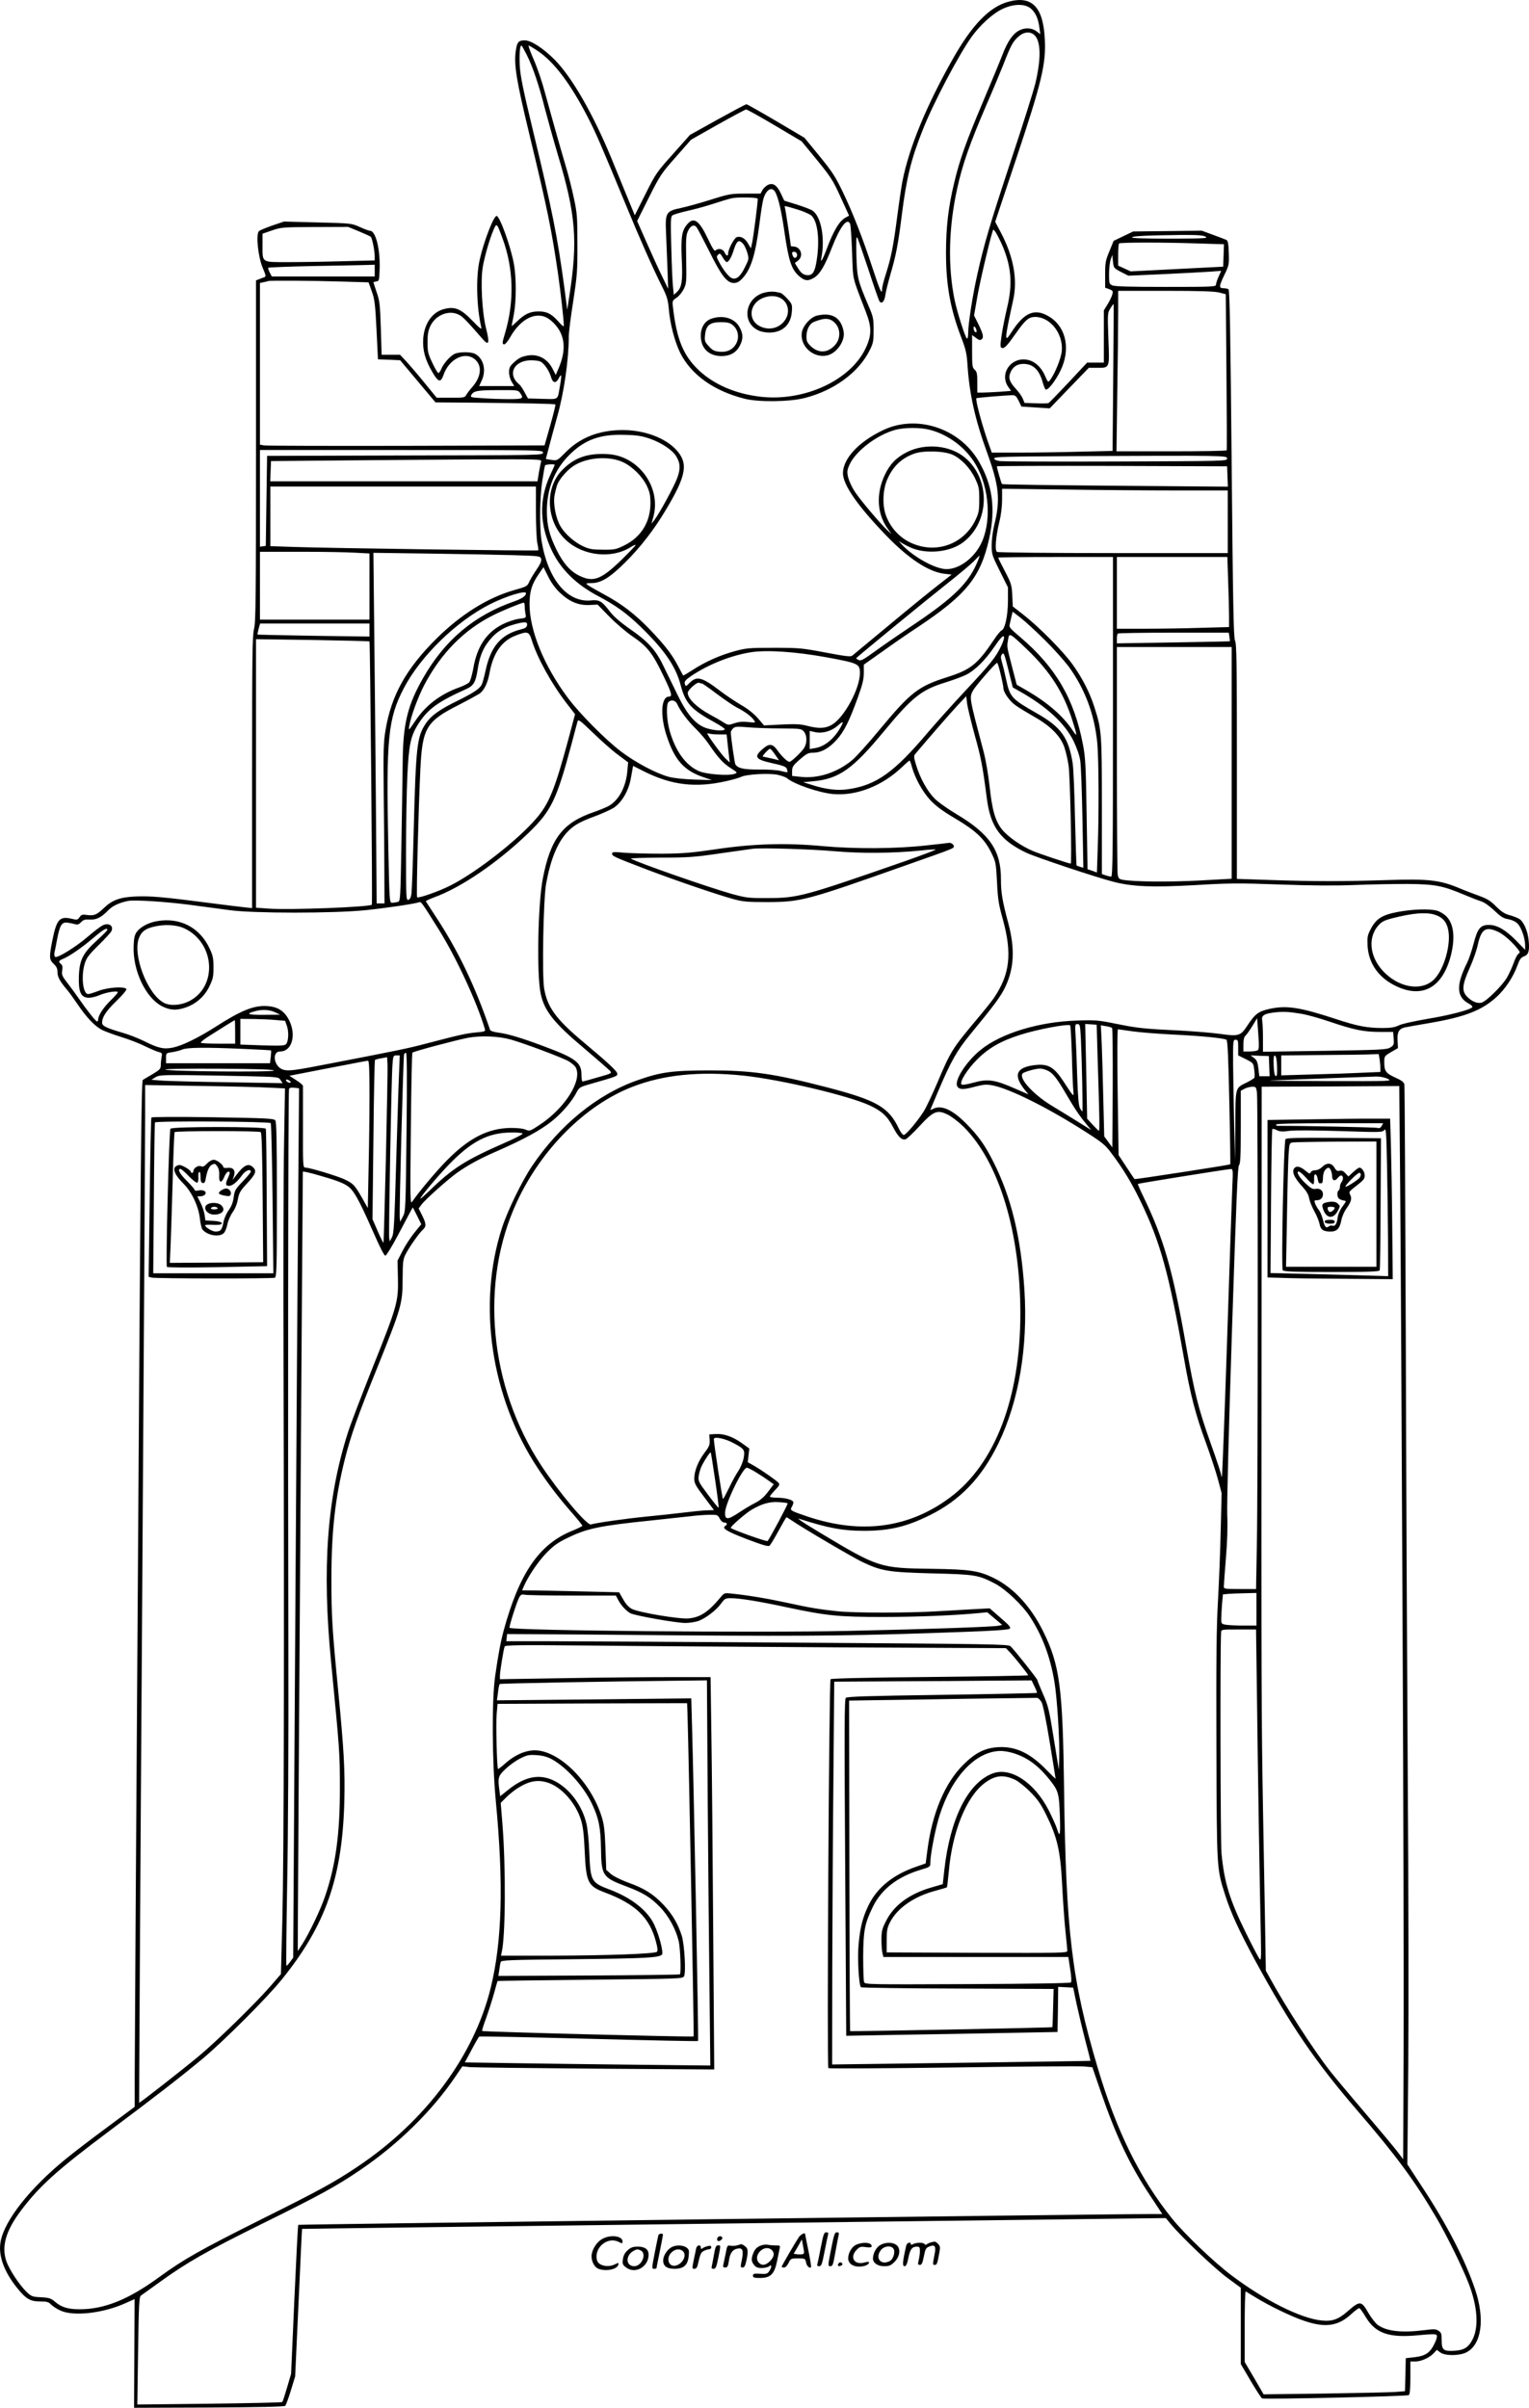<?xml version="1.0" encoding="UTF-8"?>
<svg xmlns="http://www.w3.org/2000/svg" version="1.0" viewBox="0 0 1172.238 1845.402" preserveAspectRatio="xMidYMid meet">
  <g transform="translate(-81.729,1909.902) scale(0.1,-0.1)" fill="#000000" stroke="none">
    <path d="M8549 19086 c-145 -39 -279 -177 -427 -439 -202 -357 -335 -678 -386 -937 -8 -41 -26 -163 -40 -271 -30 -229 -46 -310 -86 -437 -17 -51 -30 -104 -30 -119 0 -47 -16 -13 -70 152 -77 235 -154 432 -230 590 -58 121 -83 159 -181 279 l-114 139 -218 129 c-119 70 -222 128 -227 128 -6 0 -105 -53 -221 -117 l-212 -118 -129 -145 c-125 -139 -133 -150 -212 -308 l-82 -163 -59 143 c-32 79 -87 213 -122 298 -140 337 -300 616 -432 750 -87 88 -182 150 -231 150 -48 0 -60 -15 -69 -86 -14 -103 6 -224 103 -627 138 -571 171 -730 221 -1072 21 -147 45 -360 45 -404 0 -8 -19 7 -41 33 -53 60 -90 79 -155 78 -62 0 -105 -20 -161 -75 -24 -23 -43 -39 -43 -37 0 3 7 41 16 85 20 106 21 288 0 397 -25 133 -107 359 -131 362 -23 2 -100 -199 -131 -340 -29 -132 -23 -358 13 -514 5 -19 -10 -9 -64 47 -93 97 -140 116 -226 92 -87 -24 -147 -111 -155 -225 -6 -88 15 -164 70 -257 45 -78 64 -83 85 -23 42 124 165 185 241 121 57 -48 49 -132 -18 -210 -22 -25 -45 -55 -50 -66 -10 -17 -22 -19 -118 -18 l-107 0 -90 110 c-49 61 -113 135 -140 165 l-51 54 -70 0 -71 0 -6 203 c-6 181 -9 210 -32 276 -14 41 -25 76 -25 77 0 1 10 4 23 6 21 3 22 8 25 102 4 147 -31 286 -73 286 -9 0 -44 13 -79 29 -63 28 -65 29 -322 35 l-259 7 -89 -30 c-48 -17 -95 -36 -103 -43 -25 -21 -8 -196 28 -281 26 -62 27 -68 11 -73 -9 -3 -27 -10 -39 -15 l-23 -9 0 -1307 c0 -1122 -2 -1316 -15 -1363 -13 -47 -15 -210 -15 -1098 l0 -1043 -57 6 c-32 3 -159 19 -283 35 -339 44 -442 53 -553 48 -119 -5 -179 -27 -242 -87 -55 -53 -76 -62 -128 -55 -39 6 -46 3 -60 -17 -15 -21 -19 -22 -64 -11 -89 20 -112 -6 -144 -165 -26 -130 -25 -149 10 -182 22 -20 29 -36 29 -64 0 -36 19 -70 74 -135 15 -17 51 -67 80 -110 69 -102 133 -169 188 -197 25 -12 92 -37 150 -55 58 -18 139 -49 180 -70 41 -20 88 -40 104 -44 25 -6 28 -10 22 -38 -3 -17 -6 -45 -6 -62 0 -28 -7 -36 -62 -69 -35 -20 -69 -41 -76 -45 -11 -7 -18 -683 -37 -3703 -14 -2032 -25 -3801 -25 -3931 l0 -236 -207 -154 c-114 -84 -257 -193 -318 -243 -278 -226 -473 -473 -503 -636 -20 -105 25 -229 126 -355 68 -85 101 -104 177 -104 52 0 65 -4 84 -24 13 -13 46 -35 74 -47 103 -45 328 -19 499 59 l67 30 -2 -416 -2 -417 574 2 c373 2 578 6 585 13 5 5 25 58 43 117 l33 108 26 565 c14 311 26 566 27 566 1 1 1491 20 3312 42 l3310 41 39 -47 c81 -98 336 -340 434 -412 l102 -75 0 -293 0 -292 76 -129 c42 -71 81 -131 87 -134 26 -9 1112 16 1125 25 8 7 12 47 12 134 l0 124 38 0 c46 0 109 29 141 63 l24 26 25 -19 c35 -28 147 -28 202 0 116 59 143 255 67 480 -76 227 -216 499 -410 793 l-110 168 7 752 c3 414 2 1405 -4 2202 -5 798 -12 2316 -15 3375 -4 1059 -8 1935 -11 1948 -3 17 -22 31 -69 52 -73 33 -85 50 -85 117 0 47 1 48 53 79 l52 30 -3 58 c-4 63 10 89 53 100 13 3 101 19 197 35 266 46 394 95 507 197 68 62 128 152 161 241 18 50 28 64 51 72 35 12 44 42 36 121 -6 71 -37 143 -70 165 -14 9 -48 22 -76 30 -38 10 -62 26 -103 66 -42 43 -68 59 -128 81 -41 15 -113 42 -160 62 -145 60 -233 70 -540 60 -345 -11 -565 -11 -892 0 l-268 9 0 899 c0 748 -2 904 -14 926 -11 22 -16 259 -26 1357 -9 975 -15 1332 -24 1337 -6 4 -23 8 -38 8 -37 0 -36 14 7 104 34 70 36 78 33 166 -2 70 -7 95 -18 100 -8 4 -54 22 -102 39 l-87 32 -263 -3 -263 -3 -75 -36 -75 -36 -32 -79 c-30 -71 -33 -89 -33 -179 l0 -101 31 -11 c28 -11 31 -15 24 -40 -3 -15 -20 -49 -36 -76 l-29 -47 0 -200 0 -200 -64 0 -64 0 -142 -152 c-79 -84 -148 -155 -154 -158 -6 -3 -50 -4 -98 -2 l-86 3 -13 32 c-7 18 -30 50 -51 73 -51 55 -62 86 -44 128 18 44 52 66 99 66 74 0 121 -44 148 -140 7 -25 16 -49 22 -55 13 -15 73 58 114 142 78 159 47 327 -76 409 -116 76 -199 44 -301 -116 -54 -85 -52 -56 15 250 35 155 3 330 -92 512 l-46 87 156 468 c203 607 236 746 224 942 -14 239 -100 325 -278 277z m171 -52 c36 -31 57 -76 66 -146 l7 -51 -30 23 c-36 26 -87 29 -131 6 -49 -25 -90 -84 -129 -186 -20 -52 -87 -214 -149 -360 -130 -307 -179 -444 -222 -625 -44 -182 -62 -339 -62 -533 0 -250 33 -432 119 -655 33 -86 40 -118 46 -207 14 -221 59 -420 150 -670 93 -255 103 -361 55 -555 -11 -44 -20 -113 -20 -154 0 -70 3 -79 63 -199 l62 -125 0 -106 c-1 -113 -23 -214 -49 -224 -8 -3 -34 -34 -57 -69 -128 -191 -179 -231 -357 -288 -225 -71 -281 -115 -521 -403 -87 -106 -183 -212 -213 -236 -113 -93 -260 -141 -392 -126 l-66 7 0 37 c0 32 7 43 59 89 52 45 65 52 102 52 60 0 120 32 179 97 58 63 99 146 164 326 36 100 46 141 46 190 l0 62 143 101 c78 56 198 139 267 184 375 249 485 384 551 681 51 232 26 413 -82 596 -150 253 -478 358 -734 234 -186 -89 -305 -218 -305 -329 0 -88 111 -249 332 -478 170 -176 322 -276 442 -292 l59 -7 -109 -85 c-59 -46 -228 -183 -374 -305 -146 -121 -272 -225 -280 -232 -12 -9 -57 -3 -205 25 -179 34 -201 36 -395 36 -190 0 -212 -2 -300 -26 -114 -31 -224 -80 -321 -143 -39 -25 -73 -45 -74 -43 -2 2 -19 34 -39 72 -47 90 -99 157 -215 279 -115 119 -214 196 -352 270 -57 31 -113 63 -124 71 -19 14 -17 15 26 16 74 0 141 41 260 159 116 115 222 252 311 402 157 262 174 356 82 458 -85 94 -246 154 -414 154 -181 -1 -325 -57 -438 -172 -62 -63 -63 -63 -106 -57 l-44 7 28 107 c16 59 42 157 59 217 52 182 89 440 89 615 0 31 15 152 34 270 30 198 33 233 32 440 0 204 -2 236 -27 350 -14 69 -42 179 -62 245 -50 169 -117 407 -160 565 -19 74 -57 186 -84 248 -27 61 -45 112 -41 112 4 0 35 -18 68 -40 126 -84 250 -248 382 -502 67 -130 98 -202 295 -678 112 -272 204 -478 273 -617 43 -85 50 -109 57 -183 9 -114 46 -252 88 -337 85 -168 259 -291 493 -350 107 -27 342 -24 458 5 227 57 418 197 502 369 26 51 29 69 29 153 0 88 -3 102 -39 185 -83 195 -88 216 -93 385 -3 108 -1 150 6 139 6 -9 44 -119 86 -245 41 -126 79 -235 84 -243 17 -26 39 -4 46 46 3 26 22 100 40 163 41 139 58 227 85 442 36 290 72 437 161 660 81 206 274 572 374 713 65 91 164 181 237 215 86 41 172 42 218 4z m28 -204 c50 -47 52 -181 7 -370 -14 -58 -97 -321 -185 -585 -165 -500 -208 -646 -260 -880 -36 -160 -70 -378 -70 -448 0 -28 -4 -46 -10 -42 -13 8 -75 203 -94 295 -53 257 -46 558 20 855 39 181 99 351 226 645 47 107 104 245 128 305 57 147 73 176 115 213 42 38 90 42 123 12z m-3894 -148 c47 -92 96 -237 140 -412 21 -80 66 -242 101 -360 137 -456 153 -654 88 -1075 l-17 -110 -22 170 c-53 391 -94 598 -241 1205 -77 320 -96 414 -101 496 -4 92 1 154 13 154 3 0 20 -31 39 -68z m1903 -544 l206 -122 84 -102 c142 -173 153 -189 217 -330 l63 -138 -26 -14 c-47 -24 -93 -100 -146 -242 -29 -78 -50 -114 -41 -70 30 151 -1 321 -68 365 -13 9 -66 29 -119 46 l-97 30 -26 55 c-30 64 -60 84 -99 66 -14 -7 -33 -24 -42 -39 l-15 -28 -117 0 c-110 0 -123 -2 -266 -47 -82 -26 -185 -54 -227 -63 -116 -24 -122 -35 -114 -200 3 -71 8 -195 11 -275 l5 -145 -46 95 c-26 52 -79 169 -119 260 l-73 165 90 180 c86 171 96 186 207 311 l116 132 205 116 c113 63 211 116 218 116 7 0 106 -55 219 -122z m6 -515 c24 -49 46 -144 71 -319 30 -203 52 -269 106 -318 46 -41 71 -44 118 -16 45 27 84 93 137 231 64 163 118 233 140 182 4 -10 11 -108 15 -218 8 -221 -3 -175 105 -455 46 -118 46 -180 -1 -280 -117 -248 -475 -412 -812 -371 -190 23 -352 94 -468 203 -119 113 -170 239 -198 488 -5 42 -3 46 28 67 19 12 43 42 55 66 21 42 22 58 19 229 -3 162 -1 187 16 221 19 38 45 48 64 24 6 -7 49 -89 96 -182 94 -190 137 -245 190 -245 23 0 40 9 63 33 67 70 102 181 133 423 11 89 25 177 32 195 23 71 67 90 91 42z m-137 -46 c5 -5 -33 -305 -45 -351 l-7 -30 -22 37 c-23 40 -54 57 -85 49 -20 -5 -67 -93 -67 -124 0 -26 -15 -22 -28 7 -12 27 -49 34 -69 14 -8 -8 -23 16 -56 85 -69 146 -110 176 -161 116 -42 -50 -49 -98 -42 -267 8 -167 1 -216 -37 -252 l-24 -22 -6 61 c-4 33 -10 167 -13 298 -6 206 -5 239 8 250 9 7 57 21 108 33 51 11 141 35 199 54 58 19 124 39 146 44 38 10 191 8 201 -2z m303 -83 c47 -14 96 -36 109 -47 48 -44 65 -184 41 -340 -13 -88 -30 -117 -67 -117 -34 0 -54 15 -80 59 l-21 34 25 19 c45 36 20 108 -38 108 -10 0 -18 2 -18 4 0 15 -41 283 -45 294 -6 16 -6 16 94 -14z m-2258 -225 c84 -229 90 -481 19 -721 -24 -79 -24 -88 -6 -88 8 0 28 25 45 55 59 104 139 165 216 165 44 0 80 -18 122 -62 83 -87 94 -201 32 -344 l-21 -49 -24 47 c-39 78 -112 116 -192 102 -49 -9 -70 -20 -109 -57 -27 -25 -33 -39 -33 -71 0 -23 9 -55 20 -73 l20 -33 -135 0 -134 0 21 46 c35 79 11 168 -53 201 -33 17 -124 16 -158 -1 -36 -19 -83 -73 -100 -114 -7 -18 -18 -32 -23 -32 -5 0 -26 35 -46 78 -33 69 -37 86 -37 157 0 64 5 90 23 128 42 84 143 123 219 83 28 -14 61 -48 181 -186 48 -55 55 -31 25 85 -30 122 -43 361 -24 471 14 79 52 212 82 281 24 56 25 55 70 -68z m-1102 57 c46 -19 87 -38 91 -42 11 -12 30 -107 30 -148 l0 -33 -242 -6 c-133 -4 -321 -7 -419 -7 -210 0 -199 -7 -199 129 l0 89 73 25 c69 24 82 25 327 26 l256 1 83 -34z m4923 -86 c79 -173 92 -315 45 -505 -14 -60 -33 -152 -40 -203 -12 -79 -12 -95 0 -99 19 -8 38 11 105 106 75 108 102 131 151 131 115 0 215 -126 205 -258 -4 -56 -52 -176 -91 -227 -14 -18 -16 -17 -37 32 -27 63 -73 108 -126 122 -129 34 -231 -102 -155 -208 l20 -28 -91 -7 c-50 -3 -108 -6 -130 -6 l-38 0 0 78 c0 66 -3 82 -20 97 -18 16 -20 31 -20 142 l0 124 30 -22 c23 -18 32 -20 44 -10 17 15 11 41 -30 124 l-29 58 23 132 c18 109 93 430 118 509 6 21 7 21 21 2 8 -10 28 -48 45 -84z m1568 45 c22 -13 -10 -14 -274 -15 -192 0 -297 3 -290 10 10 10 109 15 369 18 132 1 176 -2 195 -13z m-3546 -54 c10 -11 24 -41 32 -67 14 -48 14 -50 -17 -112 -36 -74 -68 -100 -103 -84 -24 11 -69 69 -100 131 -16 29 -16 35 -3 48 12 13 17 10 35 -21 12 -20 26 -36 31 -36 14 0 36 37 51 85 25 80 41 92 74 56z m3490 2 l197 -6 -3 -86 -3 -86 -355 -18 -354 -18 -48 22 -48 22 0 82 c0 45 3 85 7 88 8 9 352 9 607 0z m-3077 -79 c8 -22 -15 -43 -27 -24 -5 8 -10 21 -10 28 0 17 30 15 37 -4z m2484 -139 l57 -29 273 12 c151 7 311 16 357 19 l82 6 -20 -44 c-11 -24 -20 -52 -20 -61 0 -17 -25 -18 -385 -18 -270 0 -392 3 -410 12 -24 11 -25 15 -25 88 0 42 6 92 13 111 l12 34 5 -50 c5 -49 6 -51 61 -80z m-5721 10 l0 -45 -395 0 -394 0 -16 31 c-9 17 -14 33 -11 36 3 3 157 9 343 13 186 3 368 7 406 8 l67 2 0 -45z m-251 -84 l204 -6 25 -70 c22 -61 26 -98 36 -295 l11 -225 85 -3 85 -4 135 -161 136 -162 279 -2 c419 -4 634 -9 640 -14 3 -3 -15 -75 -39 -160 l-44 -154 -1058 -3 c-583 -1 -1074 0 -1091 3 l-33 6 0 619 0 620 28 6 c15 3 32 7 37 9 15 5 336 3 564 -4z m6726 -84 l50 -13 5 -595 c3 -327 4 -597 2 -601 -2 -5 -193 -8 -424 -8 l-421 0 6 452 c4 248 7 525 7 615 l0 163 363 0 c263 0 376 -4 412 -13z m-813 -653 l-5 -561 -255 -6 c-140 -4 -349 -7 -463 -7 l-208 0 -19 53 c-50 137 -109 353 -99 364 5 4 221 22 278 23 20 0 29 -9 46 -43 l21 -44 109 -7 108 -7 150 156 150 155 58 0 c104 0 101 -9 92 221 -7 194 -7 199 15 234 12 20 23 35 25 33 1 -2 0 -255 -3 -564z m-1049 366 c3 -14 1 -20 -6 -17 -7 2 -14 14 -15 26 -4 28 13 20 21 -9z m-3307 -274 c17 -20 37 -57 44 -81 15 -55 39 -59 63 -12 20 40 22 18 6 -69 -18 -103 -6 -95 -132 -92 l-112 3 -26 48 c-14 26 -32 53 -41 60 -99 80 -35 193 106 184 54 -3 63 -7 92 -41z m-192 -208 c31 -44 23 -48 -86 -48 -57 0 -147 3 -200 7 -92 6 -97 7 -87 25 17 31 47 37 206 37 146 1 152 0 167 -21z m3141 -283 c144 -37 278 -138 353 -267 107 -182 123 -450 36 -615 -57 -108 -166 -186 -260 -186 -87 0 -261 97 -349 195 -16 18 -21 25 -10 16 11 -9 47 -29 80 -44 122 -56 305 -39 407 39 205 156 211 484 13 649 -114 95 -305 113 -446 41 -81 -41 -131 -93 -170 -178 -66 -141 -58 -294 23 -407 l31 -43 -33 30 c-55 52 -211 236 -250 297 -21 32 -43 80 -50 107 -10 44 -9 55 10 98 46 104 211 230 353 268 70 18 189 19 262 0z m-2146 -68 c89 -31 173 -87 201 -133 33 -52 36 -96 10 -167 -23 -64 -139 -277 -177 -325 l-21 -27 15 55 c60 224 -113 463 -345 478 -158 10 -260 -25 -355 -122 -137 -140 -122 -397 30 -537 132 -122 352 -145 496 -53 20 13 37 20 37 15 0 -4 -49 -55 -108 -113 -155 -150 -214 -173 -318 -124 -72 33 -128 96 -180 201 -56 115 -74 187 -74 300 0 167 59 314 170 425 118 119 239 163 430 156 92 -2 130 -9 189 -29z m-819 -107 c0 -20 -8 -20 -1057 -22 l-1058 -3 -5 -345 -5 -345 -22 -3 -23 -3 0 370 0 371 1085 0 c1078 0 1085 0 1085 -20z m3142 -17 c65 -30 134 -102 171 -181 29 -61 32 -76 32 -162 0 -82 -4 -103 -27 -152 -77 -165 -252 -249 -428 -204 -122 31 -216 116 -260 233 -30 80 -25 204 12 283 43 96 107 156 201 191 72 27 231 23 299 -8z m2103 -28 c0 -20 -8 -20 -850 -23 -467 -2 -869 0 -892 3 -28 4 -43 11 -43 21 0 12 88 14 603 17 1180 5 1182 5 1182 -18z m-4632 -28 c72 -33 151 -111 185 -185 21 -46 26 -71 26 -132 -1 -144 -73 -259 -202 -322 -61 -30 -74 -33 -162 -32 -81 0 -104 4 -152 26 -67 31 -140 95 -174 154 -36 61 -57 173 -45 237 5 29 15 65 21 82 16 42 71 106 120 140 98 68 273 83 383 32z m-627 6 c-3 -10 -10 -48 -17 -85 l-11 -68 -1024 0 -1025 0 3 78 3 77 530 5 c292 3 759 6 1038 8 480 2 508 1 503 -15z m104 -27 c0 -2 -15 -37 -34 -77 -88 -190 -83 -383 14 -584 69 -142 187 -257 352 -344 138 -73 218 -131 327 -236 182 -177 269 -303 306 -445 37 -141 80 -189 264 -289 44 -24 78 -48 75 -52 -8 -14 -76 -10 -134 7 -86 25 -153 102 -230 261 -34 70 -83 170 -108 221 -57 119 -119 187 -258 282 -72 51 -120 92 -151 132 -61 80 -81 92 -146 85 -181 -17 -330 163 -378 458 -16 102 -14 332 6 460 9 60 19 113 21 117 5 8 74 12 74 4z m5158 -89 l3 -78 -863 7 c-475 4 -866 9 -869 13 -5 5 -39 123 -39 136 0 3 397 4 883 3 l882 -3 3 -78z m-5302 -269 c0 -106 5 -215 11 -243 6 -27 9 -52 7 -54 -5 -6 -1628 17 -1876 26 l-178 6 0 228 0 229 1018 0 1018 0 0 -192z m4912 162 l392 0 0 -240 0 -240 -877 0 c-494 0 -884 4 -892 9 -18 12 -10 113 18 231 13 51 21 119 21 169 l0 84 473 -6 c259 -4 649 -7 865 -7z m-6300 -477 l112 -6 0 -254 0 -253 -420 0 -420 0 0 260 0 260 308 0 c169 0 358 -3 420 -7z m1220 -19 c199 -6 202 -7 208 -29 4 -16 -7 -41 -38 -86 -24 -35 -49 -78 -56 -95 -12 -27 -22 -33 -110 -57 -202 -57 -408 -184 -598 -372 -232 -230 -347 -435 -391 -702 -16 -94 -17 -156 -14 -488 3 -209 5 -483 5 -610 l1 -230 -30 0 -30 0 -6 785 c-4 432 -9 1036 -13 1344 l-6 558 437 -6 c241 -3 529 -9 641 -12z m3561 -31 c-68 -178 -183 -293 -529 -523 -85 -57 -204 -139 -263 -182 -93 -67 -111 -77 -128 -67 -12 6 -19 12 -17 14 27 27 557 461 683 560 94 74 190 154 215 179 24 25 45 46 47 46 1 0 -2 -12 -8 -27z m1031 -1208 c0 -1022 -2 -1225 -14 -1225 -7 0 -26 5 -42 10 l-29 10 0 518 c0 560 -2 588 -56 757 -35 112 -93 226 -167 329 -69 98 -256 287 -373 379 l-87 68 -4 85 c-4 79 -8 92 -56 184 -29 55 -52 102 -52 105 0 3 198 5 440 5 l440 0 0 -1225z m883 1043 c4 -99 7 -220 7 -268 l0 -87 -217 -6 c-120 -4 -314 -7 -430 -7 l-213 0 0 275 0 275 423 0 424 0 6 -182z m-5124 -91 c74 -70 142 -98 224 -95 l66 3 88 -90 c48 -50 129 -119 180 -154 115 -78 154 -129 238 -305 63 -131 69 -156 41 -156 -60 0 -69 -144 -18 -300 62 -189 135 -270 292 -321 l55 -19 -135 4 c-81 3 -159 11 -195 21 -97 26 -252 108 -365 193 -121 92 -317 289 -409 412 -184 247 -294 518 -294 720 1 98 17 151 70 228 l37 54 37 -74 c23 -46 56 -91 88 -121z m-259 -5 c0 -20 -30 -41 -90 -62 -307 -107 -531 -295 -698 -586 -118 -206 -153 -347 -157 -619 -1 -104 -6 -393 -10 -642 -8 -447 -8 -452 -29 -457 -12 -3 -30 -6 -42 -6 -21 0 -21 3 -30 438 -17 824 -2 973 119 1206 128 246 403 514 663 645 124 62 274 108 274 83z m-10 -101 c0 -16 3 -42 6 -58 6 -30 6 -30 -50 -37 -32 -4 -86 -22 -126 -42 -123 -62 -196 -171 -224 -338 -9 -49 -23 -97 -31 -106 -9 -10 -44 -28 -78 -40 -143 -51 -258 -138 -337 -258 -50 -74 -52 -75 -45 -37 13 76 67 221 115 314 129 244 303 421 525 533 71 36 217 96 238 98 4 0 7 -13 7 -29z m3986 -256 c67 -66 149 -158 184 -204 125 -172 199 -368 220 -589 11 -121 13 -540 3 -809 l-6 -181 -36 13 -36 12 -7 422 c-6 370 -9 435 -28 533 -67 350 -209 593 -480 823 -86 73 -88 76 -80 107 4 18 11 46 14 61 l7 28 62 -48 c34 -26 116 -102 183 -168z m-3968 113 c-2 -17 -14 -25 -48 -33 -152 -39 -231 -131 -270 -316 -11 -49 -24 -98 -30 -108 -16 -32 -66 -64 -187 -124 -138 -67 -202 -114 -242 -174 -67 -101 -75 -172 -92 -818 -6 -247 -14 -468 -18 -490 -4 -26 -12 -41 -24 -43 -16 -3 -17 21 -17 365 0 202 5 465 10 583 12 245 25 309 88 406 72 110 148 165 364 262 56 25 72 52 87 148 14 90 33 143 70 198 56 80 119 125 213 150 80 22 100 20 96 -6z m-1208 -38 l0 -50 -427 6 c-236 4 -429 8 -431 9 -2 2 2 21 8 44 l11 41 419 0 420 0 0 -50z m1244 -77 c42 -137 153 -337 270 -488 l62 -80 -52 -195 c-103 -381 -147 -491 -247 -606 -139 -162 -452 -407 -651 -509 -86 -45 -251 -103 -261 -93 -7 7 10 671 25 978 15 319 45 370 290 494 74 38 147 78 163 88 36 26 63 80 77 158 28 153 93 247 201 288 90 35 102 32 123 -35z m5349 25 c2 -18 4 -34 3 -34 0 -1 -196 -5 -433 -9 l-433 -7 0 34 c0 19 3 38 7 41 3 4 196 7 429 7 l422 0 5 -32z m-1554 -94 c178 -170 282 -331 350 -547 39 -121 39 -132 1 -75 -72 109 -190 211 -351 305 l-77 44 -37 142 c-40 158 -39 146 -29 204 8 54 11 53 143 -73z m-196 24 c-41 -86 -78 -133 -284 -353 -97 -104 -220 -242 -274 -305 -264 -313 -400 -409 -616 -440 -81 -12 -172 -1 -274 32 l-70 22 75 7 c199 18 304 92 545 384 218 263 286 317 475 375 58 18 127 44 154 57 69 35 145 110 217 215 41 61 65 86 71 80 7 -7 1 -31 -19 -74z m-4843 35 c5 -5 24 -2013 18 -2018 -18 -18 -636 -42 -790 -30 l-98 7 0 1029 0 1029 433 -6 c237 -4 434 -9 437 -11z m6610 -931 l0 -888 -254 -14 c-233 -12 -501 -9 -582 6 -27 5 -33 11 -38 42 -3 21 -6 421 -6 890 l0 852 440 0 440 0 0 -888z m-3105 809 c243 -45 255 -50 255 -120 0 -120 -120 -341 -215 -397 -50 -29 -101 -31 -189 -8 -49 13 -88 15 -196 10 l-135 -7 -48 56 c-32 36 -77 72 -130 102 -44 26 -118 75 -163 110 -135 103 -175 113 -230 58 -30 -30 -30 -30 -37 -5 -4 16 7 29 51 59 131 88 304 157 457 181 124 19 343 4 580 -39z m1484 -263 c203 -115 342 -243 409 -379 25 -52 45 -109 51 -149 6 -36 13 -235 17 -444 l7 -378 -24 7 c-13 4 -26 9 -28 11 -2 2 -7 164 -12 361 -4 197 -12 387 -18 423 -32 198 -89 276 -275 382 -193 110 -206 123 -235 259 -11 52 -26 113 -33 136 -10 34 -9 44 2 58 13 16 18 2 48 -119 l34 -136 57 -32z m-150 133 c12 -49 21 -97 21 -106 0 -32 47 -99 92 -131 23 -17 86 -55 138 -85 131 -73 209 -152 238 -239 12 -36 26 -99 32 -140 12 -89 26 -750 16 -750 -14 0 -234 73 -291 97 -88 37 -191 109 -236 165 -52 66 -75 147 -95 331 -9 84 -29 201 -45 262 -113 428 -111 416 -81 473 18 33 171 210 184 211 3 1 16 -39 27 -88z m-2289 -71 c4 0 56 -36 115 -81 59 -44 128 -91 154 -104 58 -29 109 -67 128 -95 15 -21 15 -21 -44 -15 -42 5 -71 2 -105 -9 -46 -16 -48 -16 -85 7 -21 14 -69 41 -106 61 -100 55 -167 121 -167 165 0 21 69 83 86 77 8 -3 19 -6 24 -6z m2090 -395 c48 -171 60 -230 94 -493 28 -210 104 -314 300 -408 71 -34 538 -190 672 -224 145 -37 296 -43 622 -25 264 16 336 16 650 5 246 -9 422 -10 575 -4 122 5 305 8 407 8 209 -2 267 -13 431 -82 52 -22 112 -45 134 -52 24 -8 64 -37 100 -71 49 -47 69 -59 105 -65 28 -5 55 -17 72 -34 29 -29 58 -113 58 -167 l0 -34 -72 74 c-81 81 -143 117 -206 117 -65 0 -87 -27 -117 -143 -14 -54 -36 -119 -49 -145 -88 -176 -84 -266 17 -318 15 -8 25 -19 22 -24 -12 -20 -177 -63 -349 -91 -103 -18 -195 -38 -217 -50 -29 -14 -59 -19 -121 -19 -120 0 -194 14 -363 70 -275 90 -376 105 -507 76 -84 -19 -109 -38 -170 -131 -49 -75 -67 -80 -201 -61 -62 9 -200 20 -307 26 -290 14 -331 19 -495 52 -139 28 -161 30 -300 25 -294 -9 -585 -98 -741 -226 -112 -91 -204 -237 -177 -279 15 -25 47 -26 134 -2 66 17 88 19 132 11 131 -24 425 -170 717 -357 126 -80 152 -101 196 -161 90 -119 154 -224 224 -368 153 -315 219 -554 336 -1215 47 -269 88 -427 167 -640 35 -97 77 -223 92 -280 l28 -105 -7 -280 c-3 -154 -13 -399 -21 -545 -12 -207 -14 -454 -12 -1125 3 -947 2 -926 68 -1133 43 -135 108 -275 228 -497 272 -499 457 -772 787 -1155 293 -340 438 -536 603 -818 80 -136 202 -384 249 -507 67 -175 77 -329 30 -424 -31 -62 -65 -84 -136 -89 -87 -6 -102 5 -102 78 0 52 -3 62 -24 75 -20 14 -36 14 -107 5 -175 -22 -290 -9 -358 39 -17 12 -49 53 -71 90 -57 99 -65 99 -166 11 -67 -58 -115 -75 -196 -66 -158 16 -433 153 -683 341 -136 101 -366 321 -462 440 -247 307 -428 675 -572 1162 -197 665 -242 1041 -256 2133 -10 776 -33 948 -160 1205 -95 192 -229 337 -382 411 -114 55 -184 65 -473 69 -396 5 -410 9 -850 273 -74 44 -144 88 -155 97 l-20 16 20 -6 c216 -69 327 -89 490 -89 195 1 323 32 501 120 234 116 398 288 525 549 157 322 228 741 200 1178 -26 401 -101 711 -238 981 -64 128 -115 199 -208 293 -109 110 -193 146 -257 112 -17 -9 -20 -9 -15 2 3 8 31 73 61 144 95 223 140 302 241 425 186 226 236 294 269 364 68 142 75 292 25 483 -48 179 -58 240 -58 343 1 220 -86 347 -339 498 -67 40 -144 94 -170 121 -55 55 -111 156 -141 255 -18 58 -19 72 -8 85 103 122 276 321 327 375 l65 69 7 -59 c5 -33 31 -140 58 -239z m-2281 238 c25 -55 84 -133 142 -189 34 -33 79 -86 101 -119 70 -103 109 -146 167 -183 53 -34 54 -35 30 -44 -44 -17 -218 -4 -274 21 -102 45 -181 156 -225 313 -22 81 -27 197 -8 216 21 21 54 14 67 -15z m-455 -388 l79 -59 -6 -66 c-11 -126 -68 -230 -150 -272 -23 -11 -71 -31 -107 -43 -239 -82 -332 -203 -391 -509 -38 -194 -48 -731 -17 -881 28 -133 99 -224 335 -422 98 -83 186 -160 196 -170 17 -20 15 -21 -92 -51 -60 -18 -113 -32 -118 -32 -4 0 -8 24 -8 54 0 92 -46 126 -294 218 -171 64 -273 94 -346 103 -31 4 -58 13 -60 19 -115 338 -247 613 -423 879 -37 56 -68 105 -70 108 -1 3 26 16 60 29 207 74 489 266 726 494 176 170 216 253 332 686 22 85 43 163 46 173 5 15 27 -3 117 -90 62 -60 147 -136 191 -168z m1715 223 c-50 -96 -126 -161 -204 -173 l-40 -7 0 69 0 70 40 -9 c55 -13 125 6 172 47 42 37 50 38 32 3z m-466 -22 c154 -1 159 -2 178 -25 23 -28 25 -81 4 -120 -14 -28 -101 -111 -115 -111 -16 0 -61 44 -91 86 -36 52 -62 57 -108 18 -78 -65 -66 -85 65 -114 86 -19 107 -27 114 -44 4 -12 6 -23 4 -25 -2 -2 -25 2 -51 9 -27 7 -99 12 -166 11 -116 -1 -163 9 -182 40 -6 9 -35 212 -35 246 0 6 8 19 17 29 15 14 29 16 112 9 53 -5 167 -9 254 -9z m-473 -46 l58 0 6 -57 c4 -32 9 -80 12 -108 l6 -50 -32 30 c-29 27 -140 179 -140 192 0 3 7 2 16 -1 9 -3 42 -6 74 -6z m429 -154 l31 -44 -58 14 c-31 7 -61 13 -66 14 -11 0 44 60 55 60 5 0 22 -20 38 -44z m1049 -93 c24 -87 81 -191 141 -256 43 -46 95 -84 191 -141 159 -94 224 -156 276 -260 36 -74 37 -79 45 -228 6 -130 13 -172 44 -283 73 -264 56 -422 -68 -605 -17 -25 -76 -99 -132 -165 -186 -222 -199 -242 -300 -481 -40 -94 -88 -196 -107 -225 -49 -77 -136 -179 -152 -179 -8 0 -24 21 -37 48 -79 166 -170 218 -554 318 -407 105 -574 129 -900 129 -288 -1 -369 -12 -552 -76 -309 -109 -596 -344 -808 -659 -77 -115 -187 -341 -229 -471 -191 -588 -85 -1302 275 -1844 80 -121 158 -223 263 -343 43 -49 78 -93 78 -97 -1 -4 -36 -22 -79 -39 -252 -102 -404 -324 -524 -763 -25 -94 -42 -186 -66 -353 -26 -186 -23 -649 5 -950 61 -640 49 -1079 -39 -1438 -128 -522 -501 -1022 -1022 -1370 -176 -118 -289 -180 -737 -403 -467 -234 -592 -304 -783 -443 -234 -171 -419 -246 -609 -246 -89 0 -138 15 -186 55 -33 29 -46 33 -109 37 -69 3 -75 6 -114 43 -56 55 -133 173 -154 236 -37 112 -3 231 112 384 142 189 276 310 682 614 332 248 538 407 709 549 164 137 493 465 610 610 335 414 463 777 479 1362 6 238 -3 399 -47 850 -46 473 -52 570 -52 855 0 371 29 625 103 920 46 182 97 327 250 705 185 461 192 485 193 675 1 137 3 154 25 195 30 57 102 159 130 184 27 25 27 44 -5 109 l-27 54 23 31 c27 37 199 190 268 240 83 59 177 111 309 168 205 90 332 159 420 229 80 64 156 153 193 226 17 32 26 38 97 58 209 60 213 61 213 80 0 19 -65 80 -266 248 -204 171 -271 263 -295 406 -17 103 -6 684 15 802 34 186 85 311 158 392 52 56 97 82 222 128 55 21 117 49 139 63 62 41 115 133 131 227 4 22 9 52 12 67 l5 27 87 -44 c209 -104 393 -126 627 -73 50 11 101 26 115 33 40 20 219 30 282 15 29 -7 60 -18 68 -25 56 -47 247 -112 355 -122 178 -15 373 61 525 204 30 29 57 52 60 53 3 0 12 -21 18 -47z m-5543 -1058 c105 -14 246 -33 315 -42 181 -25 795 -25 1040 0 155 16 373 48 411 61 15 6 21 -3 153 -214 133 -214 290 -553 350 -756 6 -20 2 -22 -66 -28 -77 -7 -126 -18 -378 -84 -147 -39 -223 -54 -730 -152 -286 -56 -328 -61 -370 -50 -72 20 -93 140 -25 140 90 0 126 125 69 239 -36 71 -86 104 -169 109 -101 7 -201 -34 -397 -160 -134 -85 -253 -143 -325 -158 -69 -15 -115 -4 -222 50 -43 21 -116 50 -162 63 -127 37 -159 53 -159 77 0 44 31 91 111 168 47 46 79 84 75 91 -14 21 -140 13 -212 -14 -36 -14 -73 -25 -81 -25 -40 0 -55 134 -27 231 14 46 29 67 105 142 49 48 93 96 99 107 23 42 -19 71 -67 46 -16 -8 -67 -47 -115 -88 -91 -78 -230 -164 -248 -153 -5 3 -8 16 -6 28 3 12 12 60 21 107 22 113 36 134 84 127 20 -3 46 -9 57 -12 15 -5 28 0 43 16 17 19 30 22 66 20 51 -3 89 16 144 73 31 32 84 57 151 70 49 9 278 -5 465 -29z m-625 -193 c0 -5 -35 -40 -78 -79 -109 -99 -135 -150 -140 -273 -4 -121 13 -163 69 -168 20 -2 56 6 85 18 54 24 144 38 144 24 0 -6 -25 -34 -56 -64 -55 -54 -94 -114 -94 -145 0 -8 -4 -15 -9 -15 -9 0 -77 85 -139 175 -23 33 -62 87 -88 120 -41 53 -45 63 -40 96 4 26 2 40 -9 49 -22 18 -19 26 16 40 51 22 139 82 229 158 77 66 110 85 110 64z m10665 -16 c44 -21 112 -82 155 -139 11 -15 11 -19 -3 -30 -9 -7 -25 -39 -36 -71 -12 -33 -35 -84 -53 -114 -39 -63 -157 -179 -193 -188 -33 -8 -75 10 -111 47 -41 43 -37 90 20 217 26 57 54 137 63 180 27 122 62 144 158 98z m-9380 -615 l40 -19 -124 -1 c-124 -1 -144 7 -71 27 55 16 112 13 155 -7z m7875 -13 c36 -6 130 -32 210 -59 189 -64 263 -79 387 -79 l101 0 4 -51 c3 -47 1 -52 -27 -69 -27 -16 -72 -18 -502 -25 l-473 -7 0 105 c0 57 -3 118 -6 135 -8 38 16 53 101 62 66 7 108 4 205 -12z m-7866 -47 l69 -6 14 -40 c16 -46 12 -121 -8 -140 -11 -11 -50 -12 -181 -8 l-168 6 0 98 0 99 103 -1 c56 -1 133 -4 171 -8z m7525 -232 c-8 -5 -35 -9 -61 -9 l-48 0 0 54 c0 35 5 58 15 66 8 7 32 40 53 74 l37 61 9 -119 c7 -97 6 -120 -5 -127z m-7839 141 l0 -90 -128 0 c-71 0 -132 3 -135 7 -4 3 21 24 55 46 99 63 202 127 205 127 2 0 3 -40 3 -90z m6415 -180 c3 -124 8 -245 11 -270 5 -53 5 -53 -77 73 -69 105 -114 132 -206 124 -155 -15 -183 -76 -87 -194 l26 -32 -99 43 c-164 72 -212 78 -331 45 -43 -12 -78 -17 -83 -12 -18 18 45 118 121 193 87 87 181 141 330 188 127 41 365 86 382 72 3 -3 9 -106 13 -230z m69 128 c8 -172 16 -558 11 -558 -2 0 -11 12 -19 28 -9 19 -15 87 -20 232 -3 113 -9 251 -12 308 -6 98 -6 102 14 102 19 0 20 -8 26 -112z m127 -103 c16 -505 18 -606 11 -603 -4 2 -26 23 -49 48 l-41 45 -7 363 -8 363 44 -3 44 -3 6 -210z m112 186 c4 -4 6 -212 5 -462 l-3 -454 -31 42 -31 42 -7 278 c-3 153 -9 345 -12 426 l-7 148 39 -7 c22 -3 42 -10 47 -13z m153 -26 c54 -8 194 -19 309 -25 218 -10 395 -28 415 -40 9 -5 15 -139 22 -479 6 -260 9 -474 7 -476 -6 -5 -730 -117 -734 -113 -2 2 -30 44 -62 93 l-60 91 -7 482 c-4 271 -3 482 2 482 5 0 53 -7 108 -15z m-4761 -64 c106 -30 393 -138 442 -166 23 -14 48 -35 54 -47 53 -99 -82 -313 -279 -442 -70 -46 -74 -48 -105 -35 -20 9 -65 13 -117 13 -170 -3 -315 -76 -481 -243 -83 -83 -215 -240 -271 -321 -16 -24 -17 6 -11 555 3 319 8 583 12 586 9 10 334 96 426 114 100 18 234 13 330 -14z m5575 -61 l0 -60 59 -29 c58 -30 58 -30 64 -82 4 -28 4 -56 1 -61 -3 -4 -28 -20 -55 -34 -94 -47 -89 -28 -91 -331 l-2 -268 -7 270 c-3 149 -7 357 -8 463 -1 186 0 192 19 192 18 0 20 -7 20 -60z m-7631 -10 c117 -5 215 -10 216 -12 2 -2 1 -24 -2 -50 l-6 -48 -398 0 -399 0 0 39 c0 39 0 39 48 46 26 4 61 13 77 20 37 16 171 18 464 5z m1255 -637 c-7 -591 -7 -609 -28 -648 l-21 -40 -3 30 c-5 36 27 1234 33 1253 3 6 9 12 15 12 7 0 9 -183 4 -607z m7460 560 c3 -21 6 -52 6 -69 l0 -31 -142 -6 c-79 -4 -250 -10 -380 -13 l-238 -7 0 76 0 77 313 3 c171 1 340 3 373 5 l61 2 7 -37z m-7518 -125 c-4 -84 -13 -391 -22 -682 -13 -456 -17 -533 -32 -560 l-16 -31 -5 25 c-5 32 17 1230 25 1328 5 69 7 72 31 72 l25 0 -6 -152z m6672 70 l3 -78 -40 0 -39 0 -7 60 c-6 48 -12 64 -33 80 l-27 20 70 -3 70 -2 3 -77z m60 -2 c2 -60 0 -77 -10 -74 -9 3 -14 30 -16 82 -2 60 0 77 10 74 9 -3 14 -30 16 -82z m-6832 -694 c-9 -360 -17 -657 -19 -658 -2 -2 -22 38 -44 89 l-40 92 7 607 c3 334 9 610 12 613 3 3 25 9 49 13 l44 8 3 -54 c2 -30 -4 -349 -12 -710z m-126 475 c0 -145 -3 -399 -7 -565 l-6 -302 -44 78 c-55 96 -66 108 -126 138 -50 26 -275 94 -308 94 -19 0 -20 9 -19 308 0 169 0 312 0 318 0 6 -23 26 -52 44 l-52 34 119 23 c66 13 199 39 295 57 96 19 181 35 188 35 9 1 12 -58 12 -262z m-733 187 c5 -14 -817 -7 -832 7 -5 6 163 8 410 7 297 -2 419 -6 422 -14z m5926 2 c43 -17 74 -56 143 -174 69 -118 105 -172 157 -235 l40 -49 -109 68 c-60 37 -149 92 -199 122 -142 88 -251 210 -217 244 12 12 96 36 130 37 12 1 37 -5 55 -13z m-2325 -41 c282 -30 800 -152 966 -228 94 -44 136 -82 180 -167 40 -75 66 -101 96 -93 10 3 57 47 105 99 109 118 137 130 218 90 31 -15 84 -56 122 -93 272 -272 435 -809 435 -1432 0 -647 -194 -1153 -540 -1410 -314 -234 -680 -283 -1090 -146 -133 45 -139 48 -122 75 6 11 12 26 12 34 0 19 -60 36 -127 36 -29 0 -53 4 -53 9 0 5 18 27 39 49 32 32 37 43 28 55 -15 18 -125 95 -189 132 l-48 27 6 53 6 52 -57 41 c-70 50 -138 74 -202 70 l-48 -3 3 -43 c2 -36 -3 -50 -39 -97 -49 -65 -79 -140 -79 -198 0 -37 10 -55 76 -142 l75 -100 -63 -2 c-35 -2 -115 -10 -178 -18 -63 -8 -189 -21 -280 -30 -161 -16 -391 -49 -422 -60 -29 -11 -247 248 -380 450 -402 611 -475 1406 -187 2024 189 406 526 741 884 880 239 93 515 121 853 86z m-3819 -4 c253 -6 254 -6 269 -30 l16 -24 -409 7 c-226 3 -452 9 -503 12 l-94 7 29 18 c25 17 48 19 233 18 113 -1 319 -5 459 -8z m8756 -20 c40 -19 37 -19 -470 -18 -280 1 -472 3 -425 5 308 12 763 29 805 30 30 1 66 -6 90 -17z m-8409 -28 c-8 -8 -36 5 -36 17 0 7 6 7 21 0 11 -7 18 -14 15 -17z m-167 -40 l123 -6 -7 -421 c-5 -232 -6 -1017 -4 -1746 6 -2056 3 -3734 -9 -4198 l-11 -423 -84 -97 c-115 -131 -406 -416 -547 -533 -124 -103 -452 -360 -456 -356 -1 1 8 1647 22 3657 13 2010 24 3765 24 3899 l0 244 413 -7 c226 -3 468 -9 536 -13z m8691 -4058 c7 -1392 10 -2896 8 -3342 l-3 -813 -56 73 c-31 39 -143 173 -249 297 -106 124 -221 262 -256 306 -125 160 -338 489 -456 704 l-36 65 -6 365 c-4 201 -11 599 -16 885 -12 674 -13 1031 -11 3482 l1 2043 528 2 527 3 7 -770 c4 -423 12 -1908 18 -3300z m-8466 3291 c-4 -418 -14 -1917 -23 -3331 l-16 -2570 -24 -33 c-13 -18 -25 -31 -28 -28 -3 3 0 288 6 633 7 353 11 1128 9 1768 -4 1642 -2 4301 5 4317 3 10 16 13 41 10 l36 -4 -6 -762z m7350 728 c8 -62 8 -3048 -1 -3472 l-6 -332 -124 0 c-117 0 -123 1 -123 20 0 11 7 109 16 218 11 129 14 244 10 332 -3 82 11 632 36 1400 33 1007 44 1267 54 1278 11 11 14 71 14 292 l0 279 28 15 c15 8 41 15 58 16 30 0 32 -2 38 -46z m-5630 -313 c3 -5 -58 -37 -137 -71 -303 -133 -401 -195 -579 -369 -38 -36 -68 -63 -68 -59 0 14 128 167 215 257 175 182 304 249 482 250 45 1 84 -3 87 -8z m5441 -408 c-3 -76 -22 -605 -40 -1177 -19 -571 -37 -1041 -40 -1044 -3 -3 -5 2 -5 11 0 9 -36 119 -81 244 -96 271 -122 376 -189 750 -103 585 -171 819 -327 1141 -25 51 -44 95 -42 97 4 4 682 113 712 114 17 1 18 -8 12 -136z m-6980 81 c140 -40 192 -63 225 -100 38 -43 82 -131 176 -344 42 -97 77 -165 85 -165 8 0 51 70 96 155 45 85 89 169 98 185 l17 30 33 -64 32 -65 -53 -65 c-29 -36 -70 -99 -91 -140 l-38 -74 3 -134 c4 -180 -5 -213 -193 -683 -84 -212 -170 -436 -190 -499 -161 -504 -200 -1042 -129 -1764 65 -672 67 -691 67 -957 1 -357 -33 -603 -115 -839 -33 -98 -120 -279 -172 -361 l-36 -55 1 245 c0 219 37 5720 38 5728 1 5 56 -7 146 -34z m3155 -2045 c85 -45 90 -53 78 -118 -6 -29 -25 -75 -43 -100 -17 -26 -49 -84 -70 -129 -22 -45 -42 -82 -45 -82 -5 0 -70 426 -70 459 0 22 83 6 150 -30z m-140 -283 c17 -115 29 -211 27 -213 -3 -2 -39 43 -81 99 -74 99 -77 105 -72 146 3 23 15 61 27 84 23 44 61 100 65 95 2 -1 17 -96 34 -211z m311 60 c30 -18 74 -47 96 -63 l42 -30 -43 -57 c-31 -41 -59 -65 -99 -86 -31 -15 -87 -49 -126 -75 -84 -56 -106 -56 -105 0 1 70 135 345 167 345 6 0 37 -15 68 -34z m245 -239 c5 -4 -139 -274 -154 -289 -7 -7 -267 86 -282 100 -8 7 111 111 160 140 78 46 139 63 208 58 35 -2 65 -6 68 -9z m-521 -117 c9 -18 23 -30 35 -30 21 0 27 -15 9 -25 -30 -19 5 -41 160 -101 124 -47 168 -60 178 -52 7 6 38 57 69 114 31 57 58 104 61 104 2 0 21 -11 41 -25 88 -60 464 -281 539 -317 150 -71 201 -79 538 -88 331 -8 352 -12 480 -78 81 -42 210 -164 268 -253 95 -146 155 -304 188 -498 21 -125 42 -457 37 -591 l-3 -85 -39 240 c-35 219 -42 249 -82 340 -24 55 -44 104 -44 108 0 9 -179 235 -206 259 -18 15 -146 17 -1624 27 -883 6 -1748 11 -1923 11 l-318 0 3 28 3 27 180 -1 c99 0 630 -4 1180 -9 991 -7 1352 -3 2153 27 208 7 329 16 339 23 13 10 3 22 -68 84 l-84 73 -115 -6 c-63 -4 -189 -11 -280 -16 -218 -14 -650 -14 -775 0 -139 15 -207 26 -385 65 -147 32 -297 57 -422 70 -53 6 -58 5 -80 -21 -99 -119 -159 -160 -249 -169 -67 -8 -384 45 -438 73 -24 13 -46 37 -66 73 l-31 54 -254 6 c-140 3 -308 7 -372 8 l-118 1 12 28 c34 79 111 193 174 258 57 58 89 81 165 117 147 72 246 92 634 132 138 15 279 30 315 34 36 5 95 9 132 10 65 1 68 0 83 -29z m4115 -695 l0 -125 -97 0 c-54 0 -115 3 -135 6 -36 6 -38 9 -38 44 0 20 3 71 6 113 l7 76 41 4 c23 2 80 4 129 5 l87 2 0 -125z m-5244 105 l333 0 17 -32 c21 -42 62 -86 95 -104 36 -18 350 -74 420 -74 31 0 76 7 100 15 55 20 136 81 174 133 27 38 34 42 75 42 67 0 222 -25 430 -70 306 -65 395 -74 735 -74 265 0 556 12 740 30 l61 6 57 -48 58 -49 -28 -6 c-37 -9 -550 -27 -1163 -40 -672 -15 -2565 2 -2586 24 -6 6 53 192 73 231 13 24 19 27 45 22 17 -3 181 -6 364 -6z m5248 -777 c6 -524 22 -1518 30 -1847 3 -160 2 -178 -11 -160 -8 10 -55 100 -104 199 -125 254 -166 388 -187 610 -8 78 -11 1581 -3 1693 1 22 3 22 134 22 l134 0 7 -517z m-3197 380 l1272 -6 30 -31 c37 -39 141 -169 141 -177 0 -3 -339 -9 -752 -13 -471 -4 -757 -11 -763 -17 -12 -12 -29 -2969 -17 -2981 4 -4 433 -2 953 5 519 8 973 11 1008 8 l63 -6 67 -195 c115 -333 222 -560 378 -792 l91 -138 -96 0 c-343 -1 -6525 -79 -6528 -83 -3 -3 -16 -261 -30 -573 l-25 -569 -31 -105 c-17 -58 -33 -108 -37 -111 -3 -4 -255 -9 -558 -13 l-553 -6 6 413 c5 354 8 413 22 422 8 6 74 53 146 105 205 148 361 237 782 445 443 218 575 291 754 413 293 199 553 455 732 720 l50 74 56 -6 c32 -3 466 -8 966 -12 l909 -6 -8 1073 c-4 591 -10 1268 -14 1504 l-6 430 -310 0 c-170 0 -534 -3 -807 -8 l-498 -8 0 28 c0 29 27 198 36 222 4 12 100 13 652 8 356 -4 1219 -10 1919 -14z m-1014 -1170 c4 -505 10 -1169 14 -1477 l6 -558 -559 6 c-307 3 -731 9 -941 12 l-382 6 52 97 c28 53 54 98 58 101 4 3 382 -5 840 -17 458 -12 835 -20 838 -17 5 4 -32 1909 -46 2407 l-6 219 -745 -8 -745 -7 8 59 c3 32 10 62 13 66 6 5 804 20 1413 26 l176 2 6 -917z m2505 871 c13 -26 21 -48 19 -50 -2 -2 -330 -9 -728 -15 -566 -8 -727 -13 -737 -23 -11 -11 -12 -236 -5 -1302 l8 -1288 105 2 c58 1 373 7 700 12 327 6 645 12 705 13 l110 2 3 173 2 173 58 -3 57 -3 26 -125 c15 -69 45 -195 67 -280 23 -85 40 -155 39 -156 -1 -1 -384 -6 -852 -13 -467 -6 -913 -12 -989 -13 l-139 -2 1 749 c1 413 5 1073 9 1467 l6 718 471 3 c259 1 599 3 757 5 l285 2 22 -46z m54 -120 c11 -19 34 -130 63 -307 25 -151 45 -278 45 -280 0 -3 -30 26 -67 64 -126 131 -239 185 -373 177 -102 -6 -174 -42 -266 -133 -143 -141 -241 -375 -277 -659 l-13 -99 -66 -23 c-179 -60 -304 -160 -370 -294 -46 -93 -66 -171 -78 -301 -10 -104 1 -314 18 -331 4 -4 338 -9 742 -10 l735 -3 -4 -145 c-2 -80 -4 -146 -6 -148 -3 -4 -1546 -34 -1550 -30 -2 2 -5 573 -6 1268 l-2 1265 184 3 c101 1 423 6 714 11 292 4 537 7 544 7 8 -1 23 -15 33 -32z m-2714 -89 c11 -369 51 -2469 47 -2474 -7 -6 -1614 35 -1621 42 -3 3 11 48 31 101 19 53 46 138 60 188 13 50 26 92 27 94 2 1 322 6 711 10 698 7 708 7 719 27 15 29 3 238 -17 307 -29 93 -72 167 -141 240 -79 84 -147 126 -273 171 -54 20 -109 47 -130 65 l-36 32 -6 168 c-5 133 -11 184 -29 239 -84 269 -327 509 -514 509 -74 -1 -155 -37 -228 -103 -27 -24 -50 -42 -53 -40 -8 9 -17 352 -10 422 l7 77 686 3 c378 1 705 2 727 2 l40 0 3 -80z m2493 -301 c107 -32 192 -92 278 -199 72 -89 78 -107 84 -283 5 -154 0 -172 -23 -97 -7 22 -35 84 -62 138 -110 216 -294 336 -432 283 -188 -72 -325 -346 -369 -740 l-12 -108 -83 -24 c-174 -50 -294 -139 -354 -263 -28 -55 -33 -75 -33 -140 0 -42 4 -88 8 -103 l7 -28 709 0 709 0 14 -92 c9 -55 11 -97 6 -103 -6 -6 -287 -11 -794 -13 -751 -3 -784 -3 -792 15 -4 10 -7 97 -7 193 1 201 11 256 75 386 66 135 191 231 371 284 68 20 69 22 69 54 0 63 39 263 71 362 93 295 277 490 465 493 22 1 65 -6 95 -15z m-3532 -49 c111 -61 242 -206 306 -340 53 -111 67 -181 70 -347 3 -204 12 -219 191 -286 132 -50 185 -82 259 -157 68 -69 124 -172 146 -265 12 -54 19 -243 9 -253 -3 -3 -317 -7 -698 -9 l-694 -3 7 45 c3 25 8 52 11 61 4 15 58 17 567 22 542 6 645 11 669 35 14 14 -20 147 -59 230 -51 108 -174 205 -337 267 -147 55 -152 64 -161 290 -3 83 -13 179 -21 214 -32 141 -130 273 -247 331 -114 57 -228 34 -359 -73 l-56 -45 -6 45 c-13 98 -10 110 47 164 28 27 79 64 112 80 53 27 67 30 126 26 47 -3 81 -12 118 -32z m3551 -157 c25 -12 77 -53 116 -93 56 -56 81 -92 122 -175 85 -173 109 -276 122 -530 6 -118 17 -278 25 -355 8 -77 15 -148 15 -158 0 -16 -38 -17 -692 -15 l-693 3 0 90 c0 76 4 98 25 140 56 110 187 201 354 244 44 12 81 23 83 25 2 2 8 54 14 117 26 308 134 575 274 681 81 61 144 68 235 26z m-3579 -23 c104 -36 209 -154 250 -283 16 -51 23 -108 29 -242 11 -239 24 -266 153 -315 237 -89 344 -192 393 -377 13 -47 15 -71 8 -78 -16 -16 -384 -29 -813 -30 l-383 0 5 23 c30 118 33 652 6 990 l-13 158 40 40 c21 22 61 54 87 71 91 58 157 70 238 43z m5422 -3944 c109 -67 282 -150 377 -181 160 -54 259 -39 359 55 28 26 55 45 60 43 6 -1 28 -32 49 -68 75 -125 179 -161 404 -139 88 9 131 10 138 3 7 -7 4 -25 -9 -55 -37 -82 -72 -107 -163 -117 l-63 -7 -3 -126 -3 -127 -77 -6 c-42 -3 -286 -8 -542 -12 l-465 -6 -72 124 -73 124 0 273 c0 150 3 270 8 268 4 -3 37 -23 75 -46z M6690 16859 c-160 -31 -196 -234 -53 -295 18 -8 53 -14 78 -14 101 0 166 60 173 160 4 55 2 59 -33 98 -20 23 -44 43 -53 46 -44 11 -71 13 -112 5z m110 -44 c58 -30 76 -104 40 -163 -42 -68 -125 -90 -198 -53 -89 45 -82 164 13 211 48 24 105 26 145 5z M7080 16680 c-48 -12 -106 -76 -115 -128 -17 -103 84 -198 190 -178 75 14 144 112 130 185 -20 107 -89 148 -205 121z m143 -61 c38 -42 39 -114 0 -160 -56 -66 -128 -71 -189 -14 -28 27 -34 40 -34 74 0 53 23 99 58 113 85 34 125 31 165 -13z M6270 16656 c-50 -18 -80 -67 -80 -130 0 -96 61 -156 159 -156 67 0 114 27 141 81 27 51 25 93 -5 144 -39 67 -128 92 -215 61z m163 -47 c39 -30 53 -85 34 -132 -23 -53 -69 -79 -131 -74 -42 4 -55 10 -84 42 -32 34 -34 41 -29 88 7 73 37 97 121 97 49 0 69 -5 89 -21z M11536 12110 c-122 -23 -167 -51 -209 -130 -26 -50 -28 -62 -25 -130 8 -137 87 -248 223 -311 201 -94 353 -7 416 238 34 136 22 242 -35 299 -18 18 -50 37 -71 43 -58 16 -185 12 -299 -9z m276 -20 c62 -18 95 -53 108 -116 23 -109 -28 -295 -103 -376 -87 -94 -252 -77 -376 38 -120 111 -144 270 -57 369 26 30 45 40 111 57 150 38 248 47 317 28z M7915 12619 c-233 -26 -547 -27 -790 -5 -278 26 -532 19 -820 -24 -184 -27 -251 -33 -410 -34 -104 0 -234 3 -287 7 -86 8 -98 7 -98 -7 0 -18 12 -24 268 -122 213 -81 531 -190 662 -226 74 -20 108 -23 260 -23 258 1 299 12 1065 283 377 133 365 128 365 146 0 13 -23 28 -38 25 -4 -1 -83 -10 -177 -20z m-700 -44 c202 -18 448 -16 658 5 59 7 112 10 118 8 6 -2 -104 -43 -243 -92 -771 -268 -813 -280 -1048 -280 -144 -1 -163 2 -270 31 -172 48 -718 238 -776 271 -7 4 94 7 224 8 212 0 261 3 457 32 121 17 236 33 255 36 72 8 441 -3 625 -19z M2021 12039 c-65 -11 -127 -44 -155 -82 -16 -22 -22 -47 -24 -105 -9 -189 92 -402 219 -466 61 -30 108 -33 176 -10 81 27 147 84 184 160 29 59 33 76 33 148 0 70 -4 91 -30 146 -75 161 -228 240 -403 209z m209 -55 c237 -110 258 -450 34 -560 -64 -31 -142 -36 -190 -11 -127 66 -244 373 -190 500 18 44 45 66 102 81 85 23 181 19 244 -10z M1978 10534 c-3 -5 -9 -282 -13 -615 l-8 -606 24 -6 c31 -8 922 -9 943 -1 14 6 16 68 16 598 0 458 -3 596 -12 608 -12 15 -67 17 -479 24 -268 4 -468 3 -471 -2z m915 -43 c4 -4 10 -265 14 -579 l6 -572 -460 0 -461 0 5 573 c2 314 6 577 8 583 4 13 874 8 888 -5z M2124 10448 c-11 -18 -37 -1049 -27 -1059 5 -5 163 -6 389 -2 l379 8 -3 520 c-1 286 -4 526 -7 533 -6 17 -720 18 -731 0z m692 -26 c8 -5 12 -154 15 -502 l4 -495 -358 -3 -358 -2 6 127 c3 71 10 294 16 497 5 203 12 373 15 378 6 10 645 11 660 0z M2404 10181 c-21 -22 -32 -27 -44 -21 -20 11 -60 -13 -60 -36 0 -8 -4 -14 -10 -14 -5 0 -10 3 -10 8 0 13 -65 52 -87 52 -11 0 -26 -7 -33 -15 -19 -23 4 -68 64 -128 64 -64 116 -175 126 -269 4 -37 13 -75 20 -83 38 -46 133 -61 165 -25 9 10 21 41 26 67 5 26 23 67 39 90 19 25 35 65 41 100 9 50 19 66 68 119 67 72 78 97 50 125 -37 37 -72 20 -136 -66 l-23 -30 10 28 c15 44 -3 70 -46 65 -19 -2 -34 0 -34 4 0 19 -50 58 -74 58 -14 0 -36 -12 -52 -29z m81 -25 c10 -14 15 -40 13 -66 -4 -54 16 -64 36 -17 14 36 33 54 43 43 4 -3 -1 -22 -10 -41 -23 -48 -22 -65 6 -65 26 0 63 30 101 83 25 35 66 51 66 26 0 -6 -28 -40 -62 -75 -56 -58 -62 -69 -69 -121 -5 -38 -17 -70 -38 -99 -18 -24 -36 -65 -41 -95 -11 -57 -21 -69 -61 -69 -25 0 -79 33 -79 48 0 4 23 5 50 4 28 -2 58 -1 67 2 29 11 1 25 -58 28 l-57 3 -6 42 c-3 24 -17 65 -31 93 l-25 50 24 0 c13 0 29 6 35 14 17 21 -11 39 -49 31 -18 -4 -30 -3 -30 3 0 6 -27 37 -60 70 -56 56 -75 92 -49 92 6 0 35 -25 64 -56 31 -31 59 -53 65 -49 6 4 10 23 8 43 -2 21 2 38 7 39 6 2 10 -16 10 -40 0 -31 4 -43 17 -45 13 -2 18 6 23 35 9 54 25 92 44 103 24 14 29 12 46 -14z M2511 9974 c-27 -20 -19 -30 31 -39 30 -6 39 -4 44 9 8 20 -12 46 -35 46 -9 0 -27 -7 -40 -16z M2408 9869 c-41 -24 -5 -79 51 -79 65 0 92 38 53 73 -21 19 -77 22 -104 6z m77 -29 c4 -6 -7 -10 -25 -10 -18 0 -29 4 -25 10 3 6 15 10 25 10 10 0 22 -4 25 -10z M10865 10520 l-330 -5 0 -603 0 -604 105 -3 c58 -3 274 -6 480 -7 l375 -3 -4 415 c-2 228 -7 505 -10 615 l-6 200 -140 0 c-77 1 -288 -2 -470 -5z m545 -51 c-9 -16 -18 -19 -37 -14 -19 4 -577 16 -760 15 -7 0 -13 5 -13 10 0 7 143 10 410 10 l411 0 -11 -21z m49 -862 l1 -289 -202 6 c-112 3 -315 9 -452 12 l-248 6 4 549 c2 301 6 551 10 554 3 4 19 0 35 -8 22 -11 43 -13 98 -5 43 5 195 4 390 -2 309 -10 321 -10 335 8 13 17 16 -9 21 -262 3 -154 7 -411 8 -569z M10673 10368 c-14 -18 -34 -989 -21 -1005 8 -10 95 -13 375 -13 282 0 365 3 368 13 3 6 6 237 7 512 l3 500 -361 3 c-282 2 -364 -1 -371 -10z m697 -498 l0 -480 -346 0 -347 0 7 378 c3 207 9 421 12 474 6 95 7 97 33 101 14 2 164 5 334 6 l307 1 0 -480z M10954 10155 c-15 -15 -36 -25 -53 -25 -17 0 -31 -7 -35 -16 -5 -13 -10 -12 -36 9 -39 33 -67 42 -85 27 -29 -24 -9 -75 60 -149 28 -31 45 -59 49 -86 4 -22 22 -67 40 -100 19 -33 36 -77 40 -97 8 -44 29 -58 84 -58 49 0 71 23 83 87 5 26 22 66 38 88 37 52 45 79 30 106 -10 20 -8 25 17 46 89 69 94 75 94 103 0 28 -22 60 -41 60 -5 0 -26 -15 -47 -34 l-37 -34 -23 25 c-16 18 -29 23 -45 19 -17 -4 -26 1 -39 24 -22 38 -59 40 -94 5z m66 -24 c5 -11 10 -31 10 -45 0 -35 20 -43 41 -18 9 12 22 22 27 22 17 0 21 -27 7 -47 -8 -10 -15 -28 -15 -40 0 -12 -4 -25 -10 -28 -14 -9 -12 -51 3 -63 6 -5 22 -12 35 -14 23 -3 23 -3 -8 -46 -19 -25 -34 -59 -37 -85 -7 -49 -20 -70 -41 -62 -8 3 -21 0 -28 -6 -20 -16 -31 -4 -44 51 -7 27 -20 61 -31 74 -10 13 -23 35 -29 50 -8 23 -7 26 13 26 29 0 47 18 47 46 0 29 -24 47 -56 41 -21 -4 -36 4 -71 36 -53 48 -82 97 -59 97 8 0 35 -23 60 -52 25 -29 49 -49 53 -45 4 4 6 24 5 43 -3 46 21 42 28 -5 3 -17 8 -32 13 -31 4 0 12 0 17 0 6 0 10 19 10 42 0 24 7 49 17 60 21 23 30 23 43 -1z m230 -33 c0 -7 -4 -18 -8 -24 -12 -18 -103 -76 -109 -70 -8 7 90 106 106 106 6 0 11 -6 11 -12z M10985 9883 c-33 -8 -37 -18 -20 -61 26 -65 77 -65 110 -2 18 36 18 35 -1 54 -15 16 -48 19 -89 9z m65 -41 c0 -12 -22 -32 -36 -32 -6 0 -14 9 -17 20 -4 17 0 20 24 20 16 0 29 -4 29 -8z M10977 9744 c-13 -13 5 -24 39 -24 24 0 34 5 34 15 0 10 -10 15 -33 15 -19 0 -37 -3 -40 -6z M7111 1878 c-12 -62 -24 -121 -27 -130 -4 -13 0 -18 14 -18 17 0 22 16 41 113 12 61 24 120 27 130 4 12 0 17 -14 17 -17 0 -22 -16 -41 -112z M7189 1860 c-24 -121 -25 -130 -8 -130 21 0 23 6 44 125 9 50 19 100 22 113 4 17 1 22 -14 22 -16 0 -22 -18 -44 -130z M5865 1968 c-2 -7 -15 -68 -28 -135 -23 -118 -23 -123 -6 -123 11 0 19 2 19 4 0 2 11 58 25 126 14 68 25 127 25 131 0 14 -30 10 -35 -3z M6942 1953 c-25 -37 -132 -220 -132 -227 0 -3 8 -6 18 -6 11 0 25 14 35 35 16 34 19 35 72 35 54 0 56 -1 62 -31 5 -28 27 -48 38 -37 3 3 -6 60 -20 128 -14 67 -25 124 -25 126 0 15 -32 -1 -48 -23z m26 -131 c-10 -2 -28 -2 -42 0 l-24 3 32 55 31 55 10 -55 c10 -50 9 -55 -7 -58z M5440 1942 c-41 -20 -77 -70 -86 -119 -8 -45 17 -100 52 -113 58 -22 145 -4 152 33 3 15 1 15 -25 2 -54 -28 -129 -11 -139 32 -24 94 80 182 165 140 29 -15 31 -14 31 3 0 41 -87 54 -150 22z M6317 1945 c-4 -8 -2 -17 4 -21 12 -7 41 15 33 27 -8 14 -31 11 -37 -6z M7955 1913 c-11 -3 -25 -9 -32 -15 -7 -6 -14 -5 -18 2 -8 13 -61 13 -86 0 -13 -7 -19 -7 -19 0 0 20 -30 10 -35 -12 -30 -133 -31 -158 -11 -158 10 0 19 20 27 61 13 68 29 89 65 89 20 0 24 -5 24 -32 0 -18 -4 -50 -9 -70 -8 -33 -7 -38 9 -38 14 0 20 14 30 64 11 57 15 66 42 77 44 18 54 3 39 -67 -14 -73 -14 -74 4 -74 15 0 19 11 34 94 8 41 6 51 -10 67 -20 20 -21 20 -54 12z M7382 1895 c-33 -14 -62 -63 -62 -104 0 -38 33 -64 83 -64 43 0 77 15 77 33 0 5 -16 4 -37 -2 -77 -21 -114 42 -57 99 22 22 31 25 70 19 34 -4 44 -2 44 8 0 28 -64 34 -118 11z M7564 1891 c-30 -18 -54 -64 -54 -102 0 -34 36 -59 86 -59 39 0 51 5 80 34 43 43 48 105 12 130 -30 22 -86 20 -124 -3z m105 -30 c13 -24 -4 -78 -29 -91 -69 -37 -117 22 -69 84 26 33 83 37 98 7z M6470 1890 c-14 -4 -37 -5 -51 -3 -25 5 -27 2 -38 -59 -7 -34 -15 -73 -18 -85 -4 -18 -1 -23 15 -23 16 0 21 9 27 48 8 59 26 88 62 96 43 11 53 -11 38 -84 -12 -56 -11 -60 5 -60 14 0 21 13 29 50 16 74 14 97 -11 114 -12 9 -25 16 -28 15 -3 -1 -16 -4 -30 -9z M6642 1885 c-21 -9 -38 -27 -47 -49 -20 -47 -19 -69 4 -97 15 -18 28 -23 60 -23 22 1 48 7 56 14 21 18 20 -8 -1 -39 -14 -20 -23 -22 -70 -19 -46 3 -54 0 -54 -14 0 -15 9 -18 55 -18 80 0 110 30 130 130 8 41 17 85 20 98 5 19 2 22 -27 21 -18 0 -46 2 -63 5 -17 4 -44 0 -63 -9z m92 -31 c24 -23 19 -52 -13 -85 -33 -32 -62 -37 -85 -13 -23 23 -19 61 9 89 28 28 66 32 89 9z M5975 1880 c-33 -13 -65 -55 -72 -92 -8 -52 21 -78 86 -78 70 0 102 29 108 97 5 44 3 52 -18 67 -25 17 -71 20 -104 6z m79 -36 c31 -30 -3 -96 -55 -109 -55 -14 -79 56 -34 100 28 28 66 32 89 9z M6155 1868 c-3 -13 -11 -53 -19 -90 -13 -65 -13 -68 5 -68 12 0 21 10 25 28 20 87 25 99 49 110 14 7 32 12 40 12 8 0 15 7 15 15 0 12 -7 14 -27 9 -16 -4 -34 -11 -40 -17 -9 -7 -13 -5 -13 7 0 24 -29 19 -35 -6z M6291 1818 c-7 -40 -15 -81 -17 -90 -4 -13 0 -18 14 -18 16 0 22 13 36 83 20 101 20 97 -2 97 -15 0 -21 -13 -31 -72z M5630 1853 c-22 -20 -33 -40 -37 -69 -5 -36 -2 -43 22 -62 71 -56 175 2 175 97 0 40 -28 61 -83 61 -37 0 -53 -6 -77 -27z m101 -3 c46 -25 6 -120 -51 -120 -66 0 -69 83 -5 118 25 14 32 14 56 2z M7245 1749 c-10 -15 1 -23 20 -15 9 3 13 10 10 16 -8 13 -22 13 -30 -1z"></path>
  </g>
</svg>
